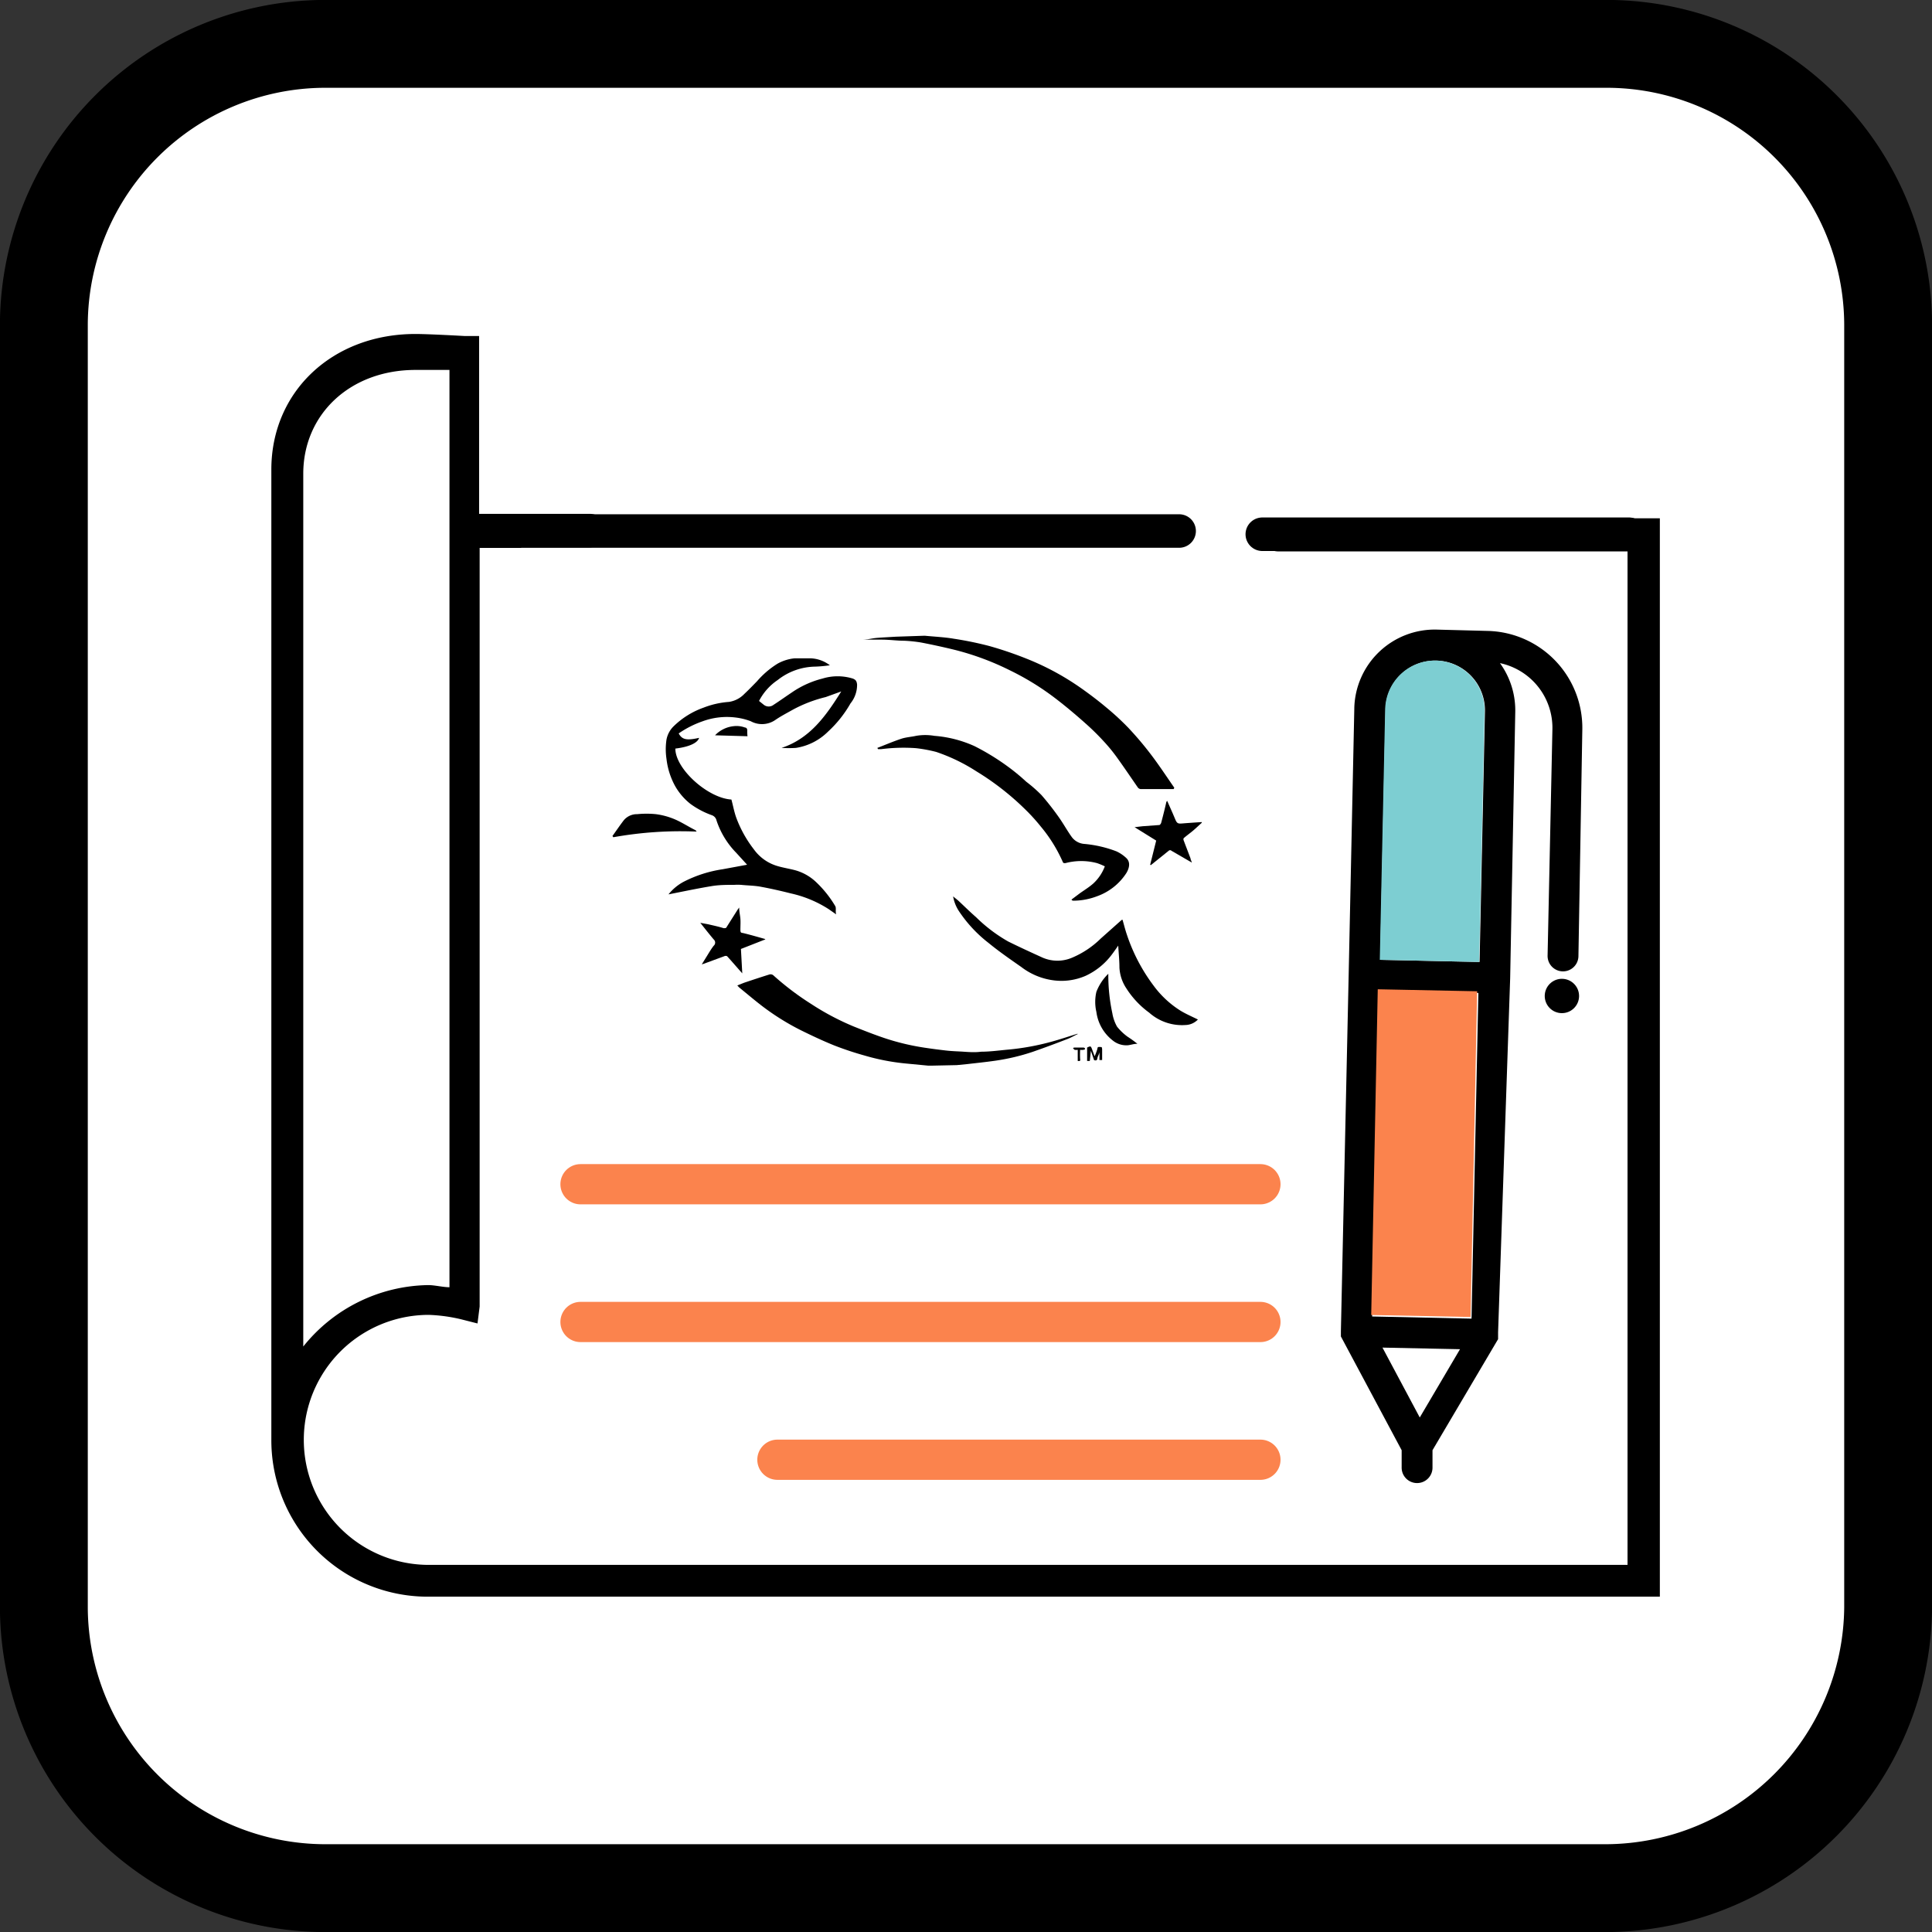 <svg xmlns="http://www.w3.org/2000/svg" viewBox="0 0 144.04 144.05"><rect x="0" y="0" width="144.04" height="144.05" fill="#333333" stroke="none"/><defs><style>.cls-1{fill:#fff;stroke-linejoin:round;stroke-width:6.55px;}.cls-1,.cls-2,.cls-3{stroke:#000;}.cls-2,.cls-3,.cls-4{stroke-linecap:round;stroke-miterlimit:10;}.cls-2,.cls-3{stroke-width:2.5px;}.cls-3,.cls-4{fill:none;}.cls-4{stroke:#fb834d;stroke-width:3px;}.cls-5{fill:#fb834d;}.cls-6{fill:#7dced2;}</style></defs><title>FQ_Certified_Leaping Bunny_R1</title><g id="border"><g id="border-2" data-name="border"><path class="cls-1" d="M119.8,140.8H24.2A21,21,0,0,1,3.3,119.9V24.2A21,21,0,0,1,24.2,3.3h95.7a21,21,0,0,1,20.9,20.9v95.7A21.11,21.11,0,0,1,119.8,140.8Z" transform="translate(-0.03 -0.03)"/></g></g><g id="icon"><path d="M118.77,38.67a2.2,2.2,0,0,1-.27,2.37h2.87V116.7H32a9.32,9.32,0,0,1,0-18.64,12.19,12.19,0,0,1,2.37.32l1.26.32.16-1.26V40.88h3.12a2.18,2.18,0,0,1-.36-2.37H35.75V25.08H34.64S32,24.93,31,24.93c-6.16,0-10.74,4.27-10.74,10.11v72.35A11.66,11.66,0,0,0,32,119.07h91.78V38.67ZM22.64,35.35c0-4.42,3.48-7.74,8.37-7.74h2.53V96c-.47,0-1.11-.16-1.58-.16a12.15,12.15,0,0,0-9.32,4.58Z" transform="translate(-0.03 -0.03)"/></g><g id="icon-2" data-name="icon"><path d="M68.86,47.43l.15,0c.71.07,1.43.1,2.13.22a25.46,25.46,0,0,1,2.67.55,27.65,27.65,0,0,1,2.71.92,19.69,19.69,0,0,1,4.23,2.3c.62.44,1.22.9,1.79,1.38a19.69,19.69,0,0,1,1.63,1.51,24.83,24.83,0,0,1,1.69,2c.6.79,1.15,1.63,1.72,2.45l-.05.1H85.67c-.2,0-.4,0-.6,0a.3.3,0,0,1-.21-.12c-.54-.78-1.07-1.57-1.63-2.34a12.46,12.46,0,0,0-.92-1.11A18.17,18.17,0,0,0,81,54c-.75-.67-1.52-1.32-2.32-1.93A19.84,19.84,0,0,0,75.31,50a20.26,20.26,0,0,0-4.14-1.53c-.82-.2-1.65-.38-2.48-.54a10.92,10.92,0,0,0-1.25-.13c-.52,0-1-.07-1.56-.08s-1,0-1.54,0c.35,0,.7-.1,1.05-.13s.94-.06,1.41-.09c0,0,0,0,0,0Z" transform="translate(-0.03 -0.03)"/><path d="M69.45,79.48l-.21,0-1.77-.17a16.44,16.44,0,0,1-3-.59,23.7,23.7,0,0,1-2.25-.75c-.84-.34-1.67-.73-2.48-1.13a18.25,18.25,0,0,1-3-1.89c-.54-.42-1.07-.87-1.6-1.3L55,73.5c.24-.09.41-.17.59-.23.6-.2,1.2-.4,1.81-.59a.33.33,0,0,1,.27.05,20.9,20.9,0,0,0,2.82,2.14,19.33,19.33,0,0,0,3.19,1.69c.75.3,1.51.6,2.28.86a17.72,17.72,0,0,0,3,.72c.53.08,1.06.15,1.59.21s.89.06,1.33.09.86.06,1.29,0c.69,0,1.38-.1,2.06-.16a18.53,18.53,0,0,0,3.21-.59c.62-.17,1.24-.38,1.86-.57a.09.09,0,0,1,.09,0c-.26.12-.51.27-.77.37-.85.33-1.71.65-2.57.95a15.77,15.77,0,0,1-2.81.67c-.69.1-1.38.17-2.07.25l-.81.08Z" transform="translate(-0.03 -0.03)"/><path d="M50.63,54.71c.25.47.6.54,1.52.33-.08.32-.61.66-1.77.8,0,1.51,2.41,3.69,4.18,3.8.12.44.2.89.35,1.32a8.85,8.85,0,0,0,1.33,2.4A3.3,3.3,0,0,0,58,64.6c.44.13.91.2,1.35.32a3.69,3.69,0,0,1,1.53.88,8.24,8.24,0,0,1,1.42,1.78c.09.15,0,.38.07.62l-.56-.39A8.68,8.68,0,0,0,59,66.64c-.75-.19-1.5-.36-2.26-.5-.48-.09-1-.09-1.46-.14a4.31,4.31,0,0,0-.51,0c-.56,0-1.11,0-1.66.09s-1.13.2-1.69.31l-1.55.31A3.62,3.62,0,0,1,51,65.77a9.35,9.35,0,0,1,2.89-.93l1.84-.34-.82-.9a6.25,6.25,0,0,1-1.46-2.4.54.54,0,0,0-.34-.39,6.24,6.24,0,0,1-1.61-.85,4.56,4.56,0,0,1-1.15-1.35,5.5,5.5,0,0,1-.63-2,4.84,4.84,0,0,1,0-1.44,1.88,1.88,0,0,1,.54-1,6.12,6.12,0,0,1,2.22-1.38,6.48,6.48,0,0,1,1.9-.43,2,2,0,0,0,1.15-.6c.32-.3.63-.62.94-.94A6.66,6.66,0,0,1,58,49.51a3.29,3.29,0,0,1,1.28-.4c.39,0,.78,0,1.17,0a2.51,2.51,0,0,1,1.45.52,10,10,0,0,1-1.09.1,4.61,4.61,0,0,0-2.8,1,4.2,4.2,0,0,0-1.39,1.56l.36.29a.59.59,0,0,0,.72,0c.45-.29.88-.6,1.33-.9a7.08,7.08,0,0,1,2.32-1.06,3.84,3.84,0,0,1,2.26,0c.23.09.29.2.32.44a2.2,2.2,0,0,1-.49,1.41,8.72,8.72,0,0,1-1.67,2.1,4.34,4.34,0,0,1-2.4,1.22,8.73,8.73,0,0,1-1.07,0c2.12-.7,3.31-2.39,4.45-4.21L61.59,52a10.14,10.14,0,0,0-2.43.93c-.46.26-.93.5-1.36.8A1.75,1.75,0,0,1,56,53.8a4.8,4.8,0,0,0-1.16-.28,5.26,5.26,0,0,0-2.44.29A7.37,7.37,0,0,0,50.63,54.71Z" transform="translate(-0.03 -0.03)"/><path d="M65.44,55.79c.6-.23,1.2-.49,1.81-.69.35-.11.73-.13,1.08-.21a4,4,0,0,1,1.36,0,8.9,8.9,0,0,1,3,.77,17.66,17.66,0,0,1,2.41,1.47c.5.36,1,.77,1.44,1.18a10.41,10.41,0,0,1,1.14,1A20.36,20.36,0,0,1,79,61c.33.47.62,1,.94,1.44a1.28,1.28,0,0,0,.95.51,8.85,8.85,0,0,1,2.37.55A2.73,2.73,0,0,1,84,64c.31.29.25.72,0,1.13a4.33,4.33,0,0,1-2.18,1.72,5,5,0,0,1-1.68.33H80s0,0-.09-.08l.64-.48c.34-.24.7-.46,1-.73a3.32,3.32,0,0,0,.85-1.27,4.93,4.93,0,0,0-.58-.24,4.59,4.59,0,0,0-2.36,0c-.13,0-.16,0-.2-.1a11,11,0,0,0-1.62-2.61,14.25,14.25,0,0,0-1.23-1.35,20.07,20.07,0,0,0-3.58-2.78,13.45,13.45,0,0,0-3-1.45,10.79,10.79,0,0,0-1.51-.28,13.1,13.1,0,0,0-2.57.07,1.8,1.8,0,0,1-.26,0Z" transform="translate(-0.03 -0.03)"/><path d="M83.72,68.6c.11.38.2.75.32,1.1a13.32,13.32,0,0,0,2,3.82,7.29,7.29,0,0,0,2,1.86c.41.25.86.44,1.3.66a1.33,1.33,0,0,1-.93.41,3.68,3.68,0,0,1-2.7-.92A6.69,6.69,0,0,1,84,73.71a3.06,3.06,0,0,1-.51-1.54c0-.54-.06-1.08-.09-1.64-.15.21-.29.42-.45.63a5.12,5.12,0,0,1-2,1.63,4.52,4.52,0,0,1-2.28.34,5,5,0,0,1-2.49-1c-.83-.58-1.67-1.16-2.45-1.8A10,10,0,0,1,71.55,68a2.86,2.86,0,0,1-.46-1.14c.15.13.29.23.41.34.43.4.85.82,1.3,1.21a11.48,11.48,0,0,0,2.39,1.81c.85.42,1.72.82,2.58,1.21a2.78,2.78,0,0,0,2.19,0A6.83,6.83,0,0,0,82.1,70l1.55-1.38Z" transform="translate(-0.03 -0.03)"/><path d="M85.78,64.5l.45-1.8-1.61-1,.6-.07,1.24-.09c.05,0,.12-.1.14-.16.14-.52.26-1,.39-1.57,0,0,0,0,.06-.07l.39.88.2.47c.14.34.21.36.57.33s.95-.07,1.42-.1l0,.05c-.21.19-.42.39-.63.57s-.49.38-.72.58a.2.2,0,0,0,0,.17c.17.45.34.89.51,1.34,0,.08.06.17.1.31l-1.52-.88a.15.15,0,0,0-.21,0l-1.33,1.07Z" transform="translate(-0.03 -0.03)"/><path d="M57.08,70.07l-1.81.71.1,1.82h0c-.38-.43-.75-.86-1.13-1.28a.24.24,0,0,0-.21,0l-1.52.56-.16.05.31-.5c.19-.3.36-.61.58-.89a.31.31,0,0,0,0-.47c-.33-.39-.65-.8-1-1.24l.59.11c.38.09.77.17,1.15.29.15,0,.19,0,.24-.11l.81-1.28.11-.15c0,.31.07.58.09.84s0,.54,0,.81.07.22.23.26c.54.13,1.08.29,1.62.44Z" transform="translate(-0.03 -0.03)"/><path d="M45.69,62.36c.28-.39.55-.79.85-1.18a1.27,1.27,0,0,1,1-.45,7,7,0,0,1,1.39,0,5.35,5.35,0,0,1,1.4.38c.54.23,1,.54,1.56.82,0,0,0,0,.08.1a28.22,28.22,0,0,0-6.21.42Z" transform="translate(-0.03 -0.03)"/><path d="M84.83,77.85c-.28,0-.5.09-.73.11a1.6,1.6,0,0,1-1.1-.35,3.22,3.22,0,0,1-1.23-2.14,3.3,3.3,0,0,1,0-1.49,3.73,3.73,0,0,1,.89-1.35c0,.1,0,.18,0,.26a13.57,13.57,0,0,0,.3,2.68,3.06,3.06,0,0,0,.35,1,4.06,4.06,0,0,0,.77.74C84.34,77.48,84.58,77.65,84.83,77.85Z" transform="translate(-0.03 -0.03)"/><path d="M55.76,54.92l-2.42-.07a2.24,2.24,0,0,1,1.39-.68,1.8,1.8,0,0,1,.84.1c.1,0,.18.09.17.22A3.3,3.3,0,0,0,55.76,54.92Z" transform="translate(-0.03 -0.03)"/><path d="M81.28,79.13h-.2v-1c.27-.13.28-.12.38.16l.18.49a4.15,4.15,0,0,0,.21-.57c0-.18.17-.11.26-.12s.08.11.09.17c0,.27,0,.53,0,.8a.16.16,0,0,1,0,0H82v-.62h0c0,.13-.08.26-.13.39s0,.32-.27.24l-.24-.7h0Z" transform="translate(-0.03 -0.03)"/><path d="M80.38,79.13V78.3a1,1,0,0,1-.23,0s-.08-.07-.11-.11.08-.06.12-.06h.64s.08,0,.12.07-.07.09-.12.1a1,1,0,0,1-.24,0,6.64,6.64,0,0,0,0,.7C80.59,79.15,80.52,79.14,80.38,79.13Z" transform="translate(-0.03 -0.03)"/></g><g id="icon-3" data-name="icon"><line class="cls-2" x1="35.29" y1="39.59" x2="87.91" y2="39.59"/><line class="cls-2" x1="95.29" y1="39.86" x2="121.48" y2="39.86"/><g id="icon-2-2" data-name="icon-2"><line class="cls-3" x1="35.26" y1="39.56" x2="43.97" y2="39.56"/><line class="cls-3" x1="94.11" y1="39.83" x2="121.45" y2="39.83"/><line class="cls-4" x1="57.96" y1="108.83" x2="93.97" y2="108.83"/><line class="cls-4" x1="43.28" y1="98.56" x2="93.97" y2="98.56"/><line class="cls-4" x1="43.28" y1="88.29" x2="93.97" y2="88.29"/><path d="M111,47.07l-3.84-.1h0A6,6,0,0,0,101,52.81v.05l-.42,19.83h0L100,99.28h0v.1h0v.09h0v.08h0v.06h0v.06h0l4.53,8.48v1.3a1.15,1.15,0,1,0,2.3,0v-1.3l4.89-8.28h0v-.08h0v-.08h0v-.35h0l.9-26.39h0L113,53.12a6,6,0,0,0-1.14-3.65,4.93,4.93,0,0,1,3.91,4.93l-.36,16.9a1.15,1.15,0,1,0,2.3,0L118,54.4A7.23,7.23,0,0,0,111,47.07Zm-5.12,58.64-2.78-5.21,5.78.12Zm3.86-7.37-7.41-.16.51-24.28,7.41.16Zm1-45.27-.4,18.68-7.41-.16.4-18.68a3.71,3.71,0,0,1,3.78-3.63h0a3.71,3.71,0,0,1,3.63,3.79Z" transform="translate(-0.03 -0.03)"/><circle cx="116.48" cy="74.28" r="1.28" transform="translate(-19.04 101.24) rotate(-43.79)"/><rect class="cls-5" x="94.05" y="82.28" width="24.29" height="7.41" transform="translate(18.08 190.42) rotate(-88.85)"/><path class="cls-6" d="M110.71,53.07l-.4,18.68-7.41-.16.4-18.68a3.71,3.71,0,0,1,3.78-3.63h0a3.71,3.71,0,0,1,3.63,3.79Z" transform="translate(-0.03 -0.03)"/></g></g></svg>